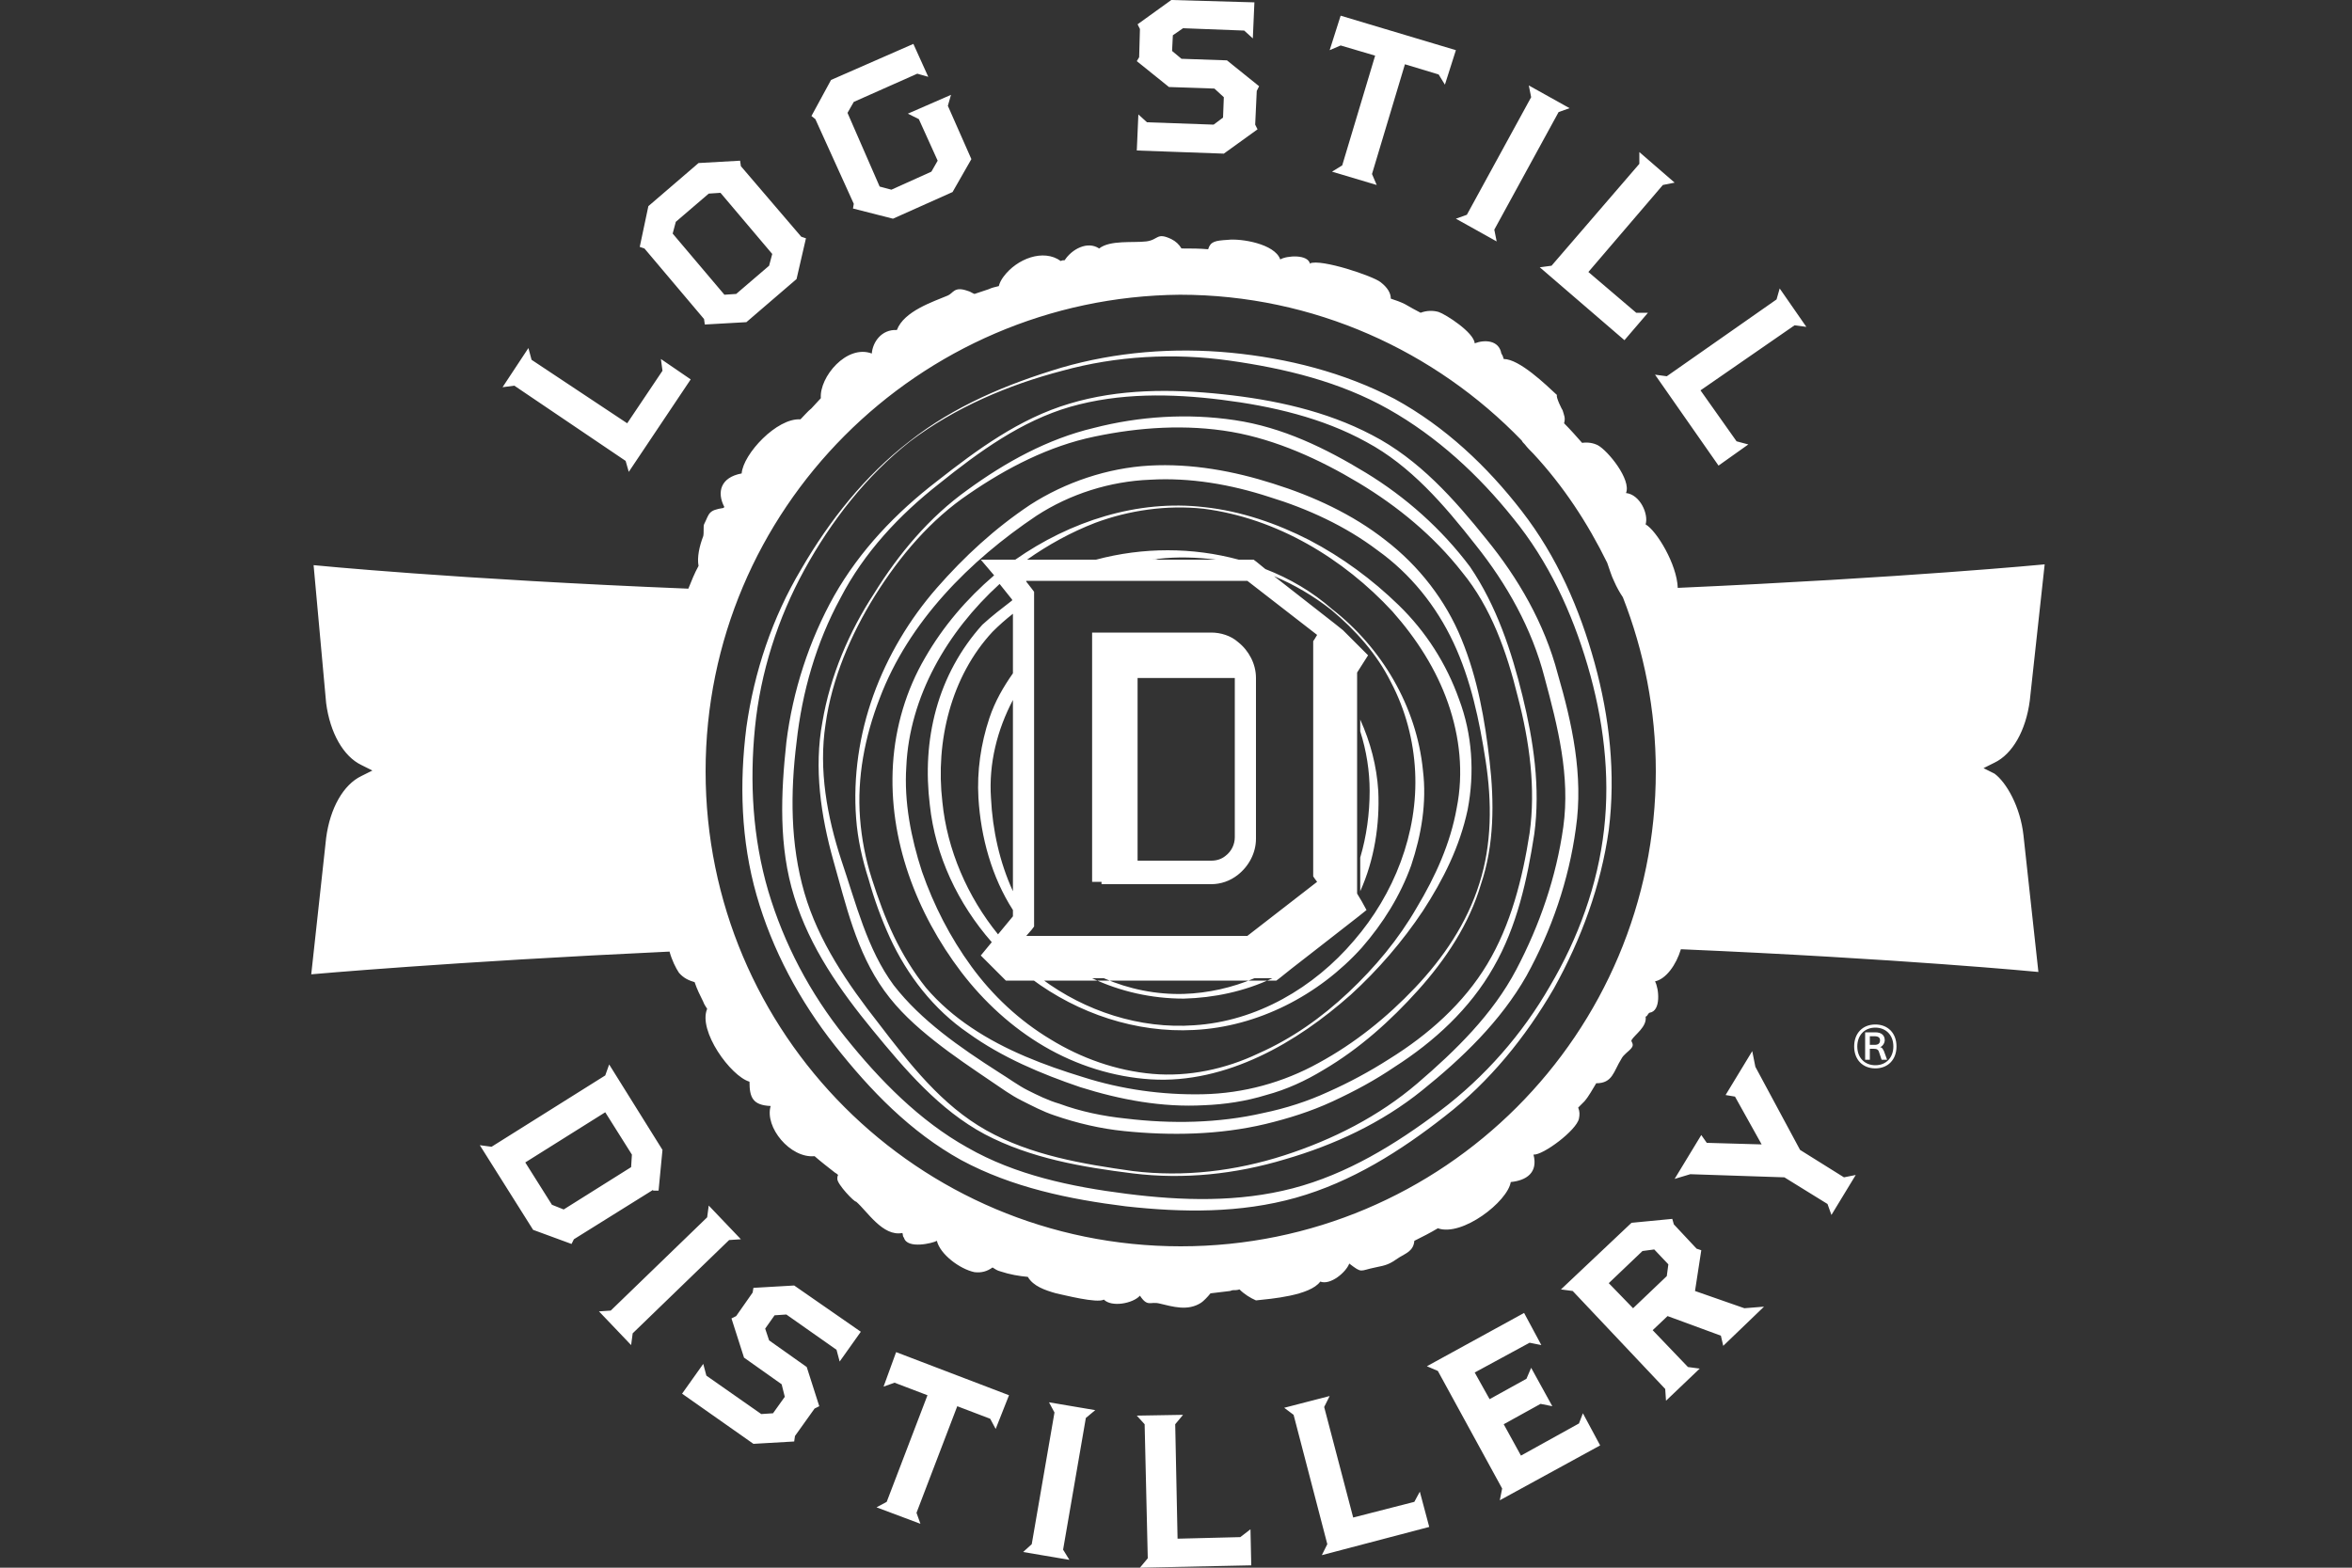 <?xml version="1.0" encoding="UTF-8"?>
<svg preserveAspectRatio="xMidYMid slice" xmlns="http://www.w3.org/2000/svg" xmlns:xlink="http://www.w3.org/1999/xlink" version="1.0" id="Layer_1" x="0px" y="0px" width="300px" height="200px" viewBox="0 0 300 200" style="enable-background:new 0 0 300 200;" xml:space="preserve">
<rect x="0" y="0" width="300" height="200" fill="#333333" stroke="none"/>
<style type="text/css">
	.st0{fill:#FFFFFF;}
</style>
<g>
	<path class="st0" d="M93,158.2l-12.3,11.9l-0.2,1.5l-4.1-4.3l1.5-0.1l12.3-11.9l0.2-1.5l4.1,4.3L93,158.2z M96.1,164.3l-0.1,0.6   l-2.1,3l-0.6,0.3l1.6,5l4.8,3.4l0.4,1.6l-1.5,2.1l-1.5,0.1l-7-4.9l-0.4-1.5l-2.7,3.8l9.1,6.4l5.2-0.3l0.1-0.7l2.5-3.5l0.6-0.3   l-1.6-5l-4.8-3.4l-0.5-1.5l1.2-1.7l1.5-0.1l6.4,4.5l0.4,1.5l2.7-3.8l-8.5-5.9L96.1,164.3z M112.7,176.9l1.4-0.5l4.2,1.6l-5.2,13.6   l-1.3,0.7l5.6,2.1l-0.5-1.4l5.2-13.6l4.2,1.6l0.7,1.3l1.7-4.3l-14.4-5.5L112.7,176.9z M134.5,180.2l-2.9,16.8l-1.1,1l5.9,1   l-0.8-1.3l2.9-16.8l1.2-1l-5.9-1L134.5,180.2z M158.2,196.1l-8,0.2l-0.3-14.6l1-1.2l-5.9,0.1l1,1.1l0.4,17.1l-1,1.2l14.2-0.3   l-0.1-4.6L158.2,196.1z M180.4,191.6l-7.8,2l-3.7-14.1l0.7-1.4l-5.8,1.5l1.2,0.9l4.3,16.5l-0.7,1.4l13.7-3.6l-1.2-4.5L180.4,191.6z    M185.7,27.9l5.2,2.9l-0.3-1.5l8.2-15l1.4-0.5l-5.2-2.9l0.3,1.5l-8.2,15L185.7,27.9z M196.4,34.1l10.8,9.3l3-3.5h-1.5l-6.1-5.2   l9.5-11.1l1.5-0.3l-4.5-3.9v1.5l-11.2,13L196.4,34.1z M175.4,7.1l-4.2,14l-1.3,0.8l5.7,1.7l-0.6-1.4l4.2-14l4.3,1.3l0.8,1.3   l1.4-4.4L171,2l-1.4,4.4l1.4-0.6L175.4,7.1z M211.1,47.8l8.1,11.6l3.8-2.7l-1.5-0.4l-4.6-6.5l12-8.3l1.5,0.2l-3.4-4.9l-0.4,1.4   l-14,9.8L211.1,47.8z M79.8,58.8l0.4,1.4l7.9-11.8l-3.8-2.6l0.2,1.5L80,54l-12.2-8.1l-0.4-1.5l-3.3,5l1.5-0.2L79.8,58.8z    M83.3,151.8l-10.1,6.3l-0.3,0.6l-4.9-1.8l-6.8-10.8l1.5,0.2l14.5-9.1l0.5-1.4l6.8,10.9l-0.5,5.2H83.3z M80.6,147.3l-3.4-5.4   L67,148.3l3.4,5.4l1.5,0.6l8.6-5.4L80.6,147.3z M154.8,15.9l-8.5-0.3l-1.1-1l-0.2,4.6l11.1,0.4l4.3-3.1l-0.3-0.6l0.2-4.3l0.3-0.6   l-4.1-3.3l-5.8-0.2l-1.2-1l0.1-2l1.3-0.9l7.8,0.3l1.1,1l0.2-4.6L149.4,0l-4.3,3.1l0.3,0.6l-0.1,3.6L145,7.8l4.1,3.3l5.8,0.2   l1.2,1.1L156,15L154.8,15.9z M82.2,31.7l-0.6-0.2l1.1-5.2l6.4-5.5l5.3-0.3l0.1,0.7l7.7,9l0.6,0.2l-1.2,5.2l-6.4,5.5l-5.3,0.3   l-0.1-0.7L82.2,31.7z M85.8,29.8l6.6,7.8l1.5-0.1l4.2-3.6l0.4-1.5l-6.6-7.8l-1.5,0.1l-4.2,3.6L85.8,29.8z M108.9,26l-0.1,0.6   l5.1,1.3l7.6-3.4l2.4-4.2l-3-6.8l0.4-1.4l-5.5,2.4l1.4,0.7l2.4,5.3l-0.8,1.4l-5.1,2.3l-1.5-0.4l-4.1-9.4l0.8-1.4l8.1-3.6l1.4,0.4   l-1.9-4.2l-10.5,4.6l-2.5,4.6l0.5,0.4L108.9,26z M194.2,88.8c1.4,5.7,2.3,11.7,1.5,17.6c-0.9,5.8-2.2,11.8-5.2,17   c-3,5.3-7.6,9.5-12.6,12.7c-2.5,1.7-5.1,3.1-7.9,4.4c-2.8,1.3-5.7,2.2-8.6,2.9c-5.9,1.4-12.1,1.5-18,0.9c-3-0.3-6-1-8.9-2   c-1.5-0.5-2.8-1.2-4.2-1.9c-1.4-0.7-2.6-1.6-3.8-2.4c-2.5-1.7-4.9-3.3-7.3-5.2c-2.4-1.9-4.6-3.9-6.4-6.4c-3.6-5-4.9-11-6.5-16.6   c-1.6-5.7-2.5-11.8-1.4-17.7c1-5.9,3.4-11.5,6.6-16.4c3.1-5,7-9.7,11.9-13.2c4.8-3.5,10.2-6.5,16.1-7.9c5.8-1.5,12-1.9,18-1   c6.1,0.9,11.6,3.6,16.7,6.7c5.1,3.1,9.7,7.2,13.3,12C190.9,77.3,192.8,83.1,194.2,88.8z M193.6,88.9c-1.4-5.7-3.4-11.4-7.1-15.9   c-3.6-4.6-8.2-8.4-13.2-11.4c-5-3-10.5-5.5-16.2-6.5c-5.8-1-11.8-0.6-17.5,0.6c-5.8,1.2-11.2,4-16,7.3c-4.9,3.3-8.8,7.9-12,13   c-3.1,5-5.5,10.6-6.3,16.4c-0.9,5.8,0.2,11.8,2,17.3c1.9,5.6,3.3,11.4,6.7,16c3.5,4.5,8.4,7.9,13.4,11.1c1.3,0.8,2.5,1.7,3.7,2.3   s2.6,1.3,4,1.7c2.7,1,5.6,1.6,8.5,1.9c5.8,0.7,11.8,0.6,17.5-0.7c2.9-0.6,5.7-1.5,8.3-2.7c2.7-1.2,5.3-2.6,7.8-4.2   c5-3.1,9.5-7.1,12.5-12.1s4.5-10.9,5.4-16.7C195.9,100.6,195.1,94.6,193.6,88.9z M160,124.8c-2.8,1.2-5.9,1.9-9,2   c-3.5,0.1-7-0.6-10.2-2h-1.5c3.6,1.7,7.6,2.6,11.7,2.6c3.8-0.1,7.7-0.9,11.3-2.6H160z M198.7,86c1.8,6.2,3.3,12.9,2.3,19.7   c-0.9,6.6-3.1,13-6.3,18.8c-3.3,5.8-8.2,10.5-13.3,14.6c-5.2,4.2-11.3,7-17.5,8.8c-6.3,1.9-12.9,2.6-19.4,1.8   c-6.4-0.8-13-1.9-18.9-5c-5.8-3.1-10.2-8.3-14.3-13.3s-8-10.5-10-17c-2-6.4-1.7-13.2-1-19.7c0.8-6.5,2.9-13,6.1-18.7   c3.3-5.8,7.9-10.6,13.1-14.6c5.1-4,10.5-8,16.9-9.9c6.3-1.9,13-1.9,19.6-1.2c6.5,0.7,13.1,2.1,19,5.2c6,3.1,10.5,8.2,14.6,13.3   C193.6,73.7,197,79.5,198.7,86z M197,86.4c-1.6-6.2-4.8-11.9-8.8-16.9c-4-5.1-8.3-10.1-13.9-13.1c-5.6-3.1-12.1-4.6-18.5-5.4   c-6.4-0.8-13-0.9-19.3,0.9c-6.2,1.8-11.6,5.7-16.7,9.8c-5.1,4-9.6,8.8-12.6,14.6c-3.1,5.7-4.9,12-5.6,18.4c-0.8,6.4-0.8,13,1,19.2   c1.8,6.2,5.5,11.6,9.5,16.7c3.9,5.1,8,10.4,13.7,13.6c5.7,3.2,12.3,4.3,18.7,5.2c6.5,0.8,13.1,0,19.3-2c6.2-2,12.1-5,17-9.2   c4.9-4.2,9.6-8.8,12.6-14.5c3-5.7,5.1-11.8,6-18.2C200.3,99,198.7,92.7,197,86.4z M173.5,113.7c1.8-4,2.5-8.5,2.3-12.8   c-0.2-3.2-1-6.2-2.3-9.1v1.5c0.8,2.5,1.2,5.1,1.2,7.6c0,2.9-0.4,5.8-1.2,8.5V113.7z M190,97.1c0.6,5.2,0.6,10.7-1.1,15.7   c-1.5,5.1-4.5,9.6-8,13.5c-3.5,3.9-7.5,7.5-12.1,10.2c-2.3,1.4-4.7,2.5-7.3,3.2c-2.6,0.8-5.3,1.2-7.9,1.3   c-5.4,0.3-10.7-0.7-15.8-2.3c-5-1.7-10-3.8-14.3-6.9c-4.4-3-7.8-7.4-10-12.2c-1.1-2.4-2-4.9-2.7-7.4c-0.8-2.5-1.4-5.1-1.6-7.8   c-0.4-5.3,0.4-10.7,2.2-15.7c1.8-5,4.6-9.7,8.1-13.7c3.5-4,7.4-7.6,11.9-10.6c4.5-2.9,9.9-4.7,15.2-5c5.4-0.3,10.8,0.7,15.8,2.3   c5.1,1.6,10.1,3.9,14.3,7.2c4.3,3.3,7.7,7.7,9.7,12.6C188.5,86.6,189.4,91.9,190,97.1z M189.5,97.1c-0.8-5.2-1.9-10.4-4.1-15.1   c-2.2-4.7-5.5-8.8-9.7-11.8c-4.1-3.1-8.9-5.3-13.8-6.8c-4.9-1.6-10.1-2.5-15.2-2.2c-5.1,0.2-10.2,1.8-14.5,4.6   c-8.5,5.7-16.3,13.5-20,23.3c-1.9,4.9-2.9,10.1-2.5,15.3c0.2,2.6,0.7,5.2,1.5,7.7c0.8,2.5,1.7,5,2.8,7.3s2.5,4.6,4.1,6.6   c1.7,2,3.7,3.7,5.8,5.1c4.3,2.9,9.3,4.8,14.2,6.3c5,1.6,10.2,2.3,15.3,2.2c5.2-0.1,10.3-1.5,14.8-4c4.6-2.5,8.7-5.8,12.3-9.6   c3.6-3.8,6.6-8.2,8.2-13.3C190.3,107.7,190.3,102.3,189.5,97.1z M201.4,181.6l-7.4,4.1l-2.2-4l4.7-2.6l1.5,0.3l-2.7-4.9l-0.6,1.4   l-4.7,2.6l-1.9-3.4l7-3.8l1.5,0.3l-2.2-4.1l-12.4,6.8l1.4,0.6l8.2,15l-0.3,1.5l12.8-7l-2.2-4.1L201.4,181.6z M203.4,84.6   c1.9,6.9,2.7,14.1,1.8,21.3c-1,7.1-3.5,13.9-7,20.2c-3.6,6.2-8.2,11.9-13.9,16.3c-5.6,4.4-11.9,8.4-19,10.4   c-7.1,2-14.5,1.9-21.7,1.1c-7.2-0.9-14.5-2.4-21-5.9c-6.5-3.6-11.6-8.9-16.1-14.6c-4.5-5.7-8-12.2-10-19.2s-2.2-14.3-1.3-21.4   c1-7.1,3.3-14,7-20.2c3.6-6.2,8.1-11.9,13.8-16.3c5.7-4.5,12.4-7.3,19.4-9.4c6.9-2,14.3-2.6,21.6-1.9c7.2,0.7,14.4,2.5,20.9,5.9   c6.4,3.5,11.8,8.6,16.2,14.3C198.6,71,201.5,77.7,203.4,84.6z M202.5,84.9c-2-6.8-5-13.3-9.5-18.8c-4.4-5.5-9.7-10.4-15.9-13.9   c-6.2-3.5-13.2-5.2-20.3-6.2c-7.1-1-14.4-0.6-21.3,1.3c-6.9,1.8-13.7,4.7-19.4,9c-5.6,4.4-10.1,10.2-13.5,16.4   c-3.4,6.2-5.6,13.1-6.3,20.1S96,106.9,98,113.7c2,6.7,5.3,13,9.8,18.6c4.4,5.5,9.5,10.7,15.6,14.1c6.1,3.5,13.2,5,20.3,5.9   c7.1,0.9,14.3,1.1,21.2-0.7c6.9-1.8,13.1-5.6,18.8-9.9c5.7-4.3,10.5-9.8,14-15.9c3.6-6.1,6.1-12.9,6.9-20   C205.4,98.8,204.5,91.7,202.5,84.9z M258.1,106.6l1.9,17.4c0,0-17.6-1.7-45.6-2.9c-0.6,2-1.9,3.8-3.3,4.1c0.5,0.9,0.8,3.8-0.7,4   c-0.3,0.2-0.2,0.4-0.5,0.5c0.2,1.3-1.4,2.3-1.8,3c-0.1,0.2,0.4,0.5,0,1s-1,0.8-1.3,1.4c-1,1.6-1.1,3.1-3.2,3.1   c-0.5,0.8-0.9,1.6-1.5,2.3c-0.3,0.3-0.5,0.5-0.8,0.8c0.2,0.5,0.2,0.9,0.1,1.4c-0.3,1.5-4.6,4.7-5.8,4.6c0.6,2.3-0.9,3.3-2.9,3.5   c-0.4,2.5-6.2,7-9.3,5.9c-1,0.6-2,1.1-3,1.6c-0.1,1.3-1.1,1.6-1.9,2.1c-1.3,0.9-1.6,1-3.1,1.3c-2,0.4-1.6,0.8-3.3-0.5   c-0.4,1.1-2.4,2.8-3.7,2.3c-1.3,1.8-6.3,2.2-8.2,2.4c-0.7-0.3-1.5-0.8-2.1-1.4c-0.3,0.1-0.6,0.1-0.9,0.1l-0.3,0.1   c-0.8,0.1-1.7,0.2-2.5,0.3c-0.4,0.5-0.9,1-1.2,1.2c-1.7,1.1-3.6,0.5-5.3,0.1c-1.2-0.3-1.5,0.5-2.5-1c-0.9,1-3.6,1.5-4.6,0.5   c-0.9,0.5-5.1-0.6-6.1-0.8c-1.4-0.4-2.9-0.9-3.6-2.1c-1.1-0.1-2.3-0.3-3.5-0.7c-0.4-0.1-0.7-0.3-1-0.5c-0.7,0.5-1.4,0.7-2.3,0.6   c-1.9-0.4-4.4-2.3-4.8-4c-0.5,0.3-3.8,1.1-4.2-0.4c-0.2-0.2-0.1-0.4-0.2-0.6c-2.5,0.5-4.5-2.8-5.9-4c-0.2,0.1-2.4-2.2-2.4-2.9   c0-0.2,0-0.3,0.1-0.5c-0.1-0.1-0.2-0.2-0.4-0.3c-0.9-0.7-1.8-1.4-2.6-2.1c-3.1,0.3-6.4-3.7-5.6-6.4c-2.3-0.1-2.7-1.1-2.7-3.1   c-2.4-0.7-6.6-6.5-5.4-9.3c-0.2-0.3-0.4-0.6-0.5-0.9c-0.4-0.8-0.8-1.6-1.1-2.5c-0.7-0.2-1.4-0.5-2-1.2c-0.4-0.6-0.9-1.6-1.2-2.7   c-27.9,1.3-45.7,2.9-45.7,2.9l1.9-17.4c0.5-3.8,2.2-6.8,4.5-7.9l1.4-0.7l-1.4-0.7c-2.3-1.1-4-4.1-4.5-7.9L40,72.1   c0,0,18.1,1.8,47.8,3c0.4-1,0.8-2,1.3-2.9c-0.2-1.1,0.1-2.5,0.6-3.8c0.1-0.4,0-1.3,0.1-1.5c0.7-1.4,0.5-1.8,2.5-2.1   c0,0,0-0.1,0.1-0.1c-1-1.9-0.5-3.8,2.2-4.3c0.2-2.5,4.5-7.1,7.5-6.9c0.5-0.5,0.9-1,1.4-1.4c0.4-0.4,0.8-0.9,1.2-1.3   c-0.2-2.7,3.3-6.9,6.5-5.7c0.1-1.4,1.2-3.1,3.2-3c0.9-2.4,4.6-3.6,6.5-4.4c0.7-0.3,0.8-1.2,2.5-0.6c0.4,0.1,0.6,0.3,0.9,0.4   c0.6-0.2,1.2-0.4,1.8-0.6c0.4-0.2,0.9-0.3,1.3-0.4c0.1-0.4,0.3-0.8,0.6-1.2c1.7-2.3,5.1-3.6,7.3-2c0.2-0.1,0.3-0.1,0.5-0.1   c0.9-1.4,2.9-2.5,4.4-1.5c1.4-1.1,4.3-0.7,6-0.9c1.6-0.2,1.3-1.2,3.2-0.3c0.6,0.3,1,0.7,1.3,1.2h0.2c1.1,0,2.1,0,3.2,0.1   c0.3-1,0.9-1.1,2.5-1.2c1.7-0.2,6,0.5,6.7,2.5c0.8-0.5,3.6-0.7,3.8,0.6c0.1,0.1-0.1-0.2,0-0.1c1.4-0.6,8,1.6,9,2.4   c0.9,0.7,1.3,1.4,1.3,2.1c0.6,0.2,1.2,0.4,1.8,0.7c0.7,0.4,1.4,0.8,2,1.1c0.8-0.3,1.6-0.3,2.3-0.1c0.9,0.3,4.5,2.6,4.6,4   c1.3-0.5,3.1-0.4,3.4,1.3c0.2,0.3,0.2,0.4,0.3,0.7c2,0,5.4,3.3,6.8,4.6c-0.2,0.2,0.7,2,0.7,1.9c0.2,0.7,0.4,1,0.2,1.7   c0.8,0.8,1.6,1.7,2.3,2.5c0.7-0.1,1.4,0,2,0.3c1.3,0.7,4.3,4.4,3.6,6.1c1.8,0.2,2.9,2.7,2.5,4c1.4,0.8,4,5.1,4.1,8.1   c29.2-1.3,46.8-3,46.8-3l-1.9,17.4c-0.5,3.8-2.2,6.8-4.5,7.9l-1.4,0.7l1.4,0.7C255.9,99.8,257.7,102.9,258.1,106.6z M211.2,98.4   c0-7.8-1.5-15.3-4.2-22.2c-0.4-0.6-0.8-1.3-1.1-2c-0.4-0.8-0.6-1.6-0.9-2.4c-2.5-5.1-5.6-9.8-9.4-13.9c-0.4-0.4-0.8-0.8-1.1-1.2   c-0.2-0.2-0.3-0.3-0.4-0.5c-11-11.4-26.5-18.6-43.6-18.6C117.1,37.9,90,65,90,98.4c0,33.5,27.1,60.6,60.6,60.6   C184.1,159,211.2,131.9,211.2,98.4z M241.9,133.5c0,1.7-1.1,2.8-2.7,2.8c-1.6,0-2.7-1.1-2.7-2.8s1.1-2.8,2.7-2.8   S241.9,131.8,241.9,133.5z M241.5,133.5c0-1.5-1-2.4-2.3-2.4c-1.4,0-2.3,1-2.3,2.4c0,1.5,1,2.4,2.3,2.4   C240.6,135.9,241.5,134.9,241.5,133.5z M240.3,134.1l0.4,1.1H240l-0.3-0.9c-0.1-0.4-0.3-0.5-0.7-0.5h-0.5v1.4h-0.6v-3.5h1.3   c0.8,0,1.2,0.4,1.2,1c0,0.4-0.3,0.8-0.6,0.9l0,0C240,133.6,240.1,133.7,240.3,134.1z M239.8,132.7c0-0.3-0.2-0.5-0.7-0.5h-0.6v1.1   h0.6C239.6,133.3,239.8,133.1,239.8,132.7z M229.6,146.7l-5.7-10.6l-0.4-2l-3.4,5.6l1.2,0.2l3.4,6.1l-7-0.2l-0.7-1l-3.4,5.6l2-0.6   l12,0.4l5.5,3.4l0.5,1.4l3.1-5.1l-1.5,0.3L229.6,146.7z M147.7,71.3c2.5-0.3,5-0.2,7.4,0.1h2.9c-5.9-1.6-12.2-1.6-18.2,0h7.1   C147.2,71.4,147.5,71.4,147.7,71.3z M222.5,166.9l2.5-0.2l-5.2,5l-0.3-1.3l-6.8-2.5l-1.9,1.8l4.5,4.7l1.5,0.2l-4.3,4.1l-0.1-1.5   l-11.8-12.5l-1.5-0.2l9-8.5l5.2-0.5l0.2,0.7l2.9,3.1l0.6,0.2l-0.8,5.2L222.5,166.9z M212.8,161.3l-1.8-1.9l-1.5,0.2l-4.3,4.1   l3.1,3.2l4.3-4.1L212.8,161.3z M186.1,89.2c1.7,4.5,2,9.4,1.1,14.1c-1,4.7-3.1,8.9-5.7,12.9c-2.6,3.9-5.7,7.5-9.2,10.7   c-3.5,3.1-7.4,5.9-11.7,7.9c-4.3,2-9,3.2-13.8,2.9c-4.8-0.3-9.5-1.8-13.6-4.2s-7.7-5.7-10.6-9.5c-5.7-7.5-9.3-16.9-8.7-26.5   c0.3-4.8,1.7-9.5,4.1-13.6c2.3-4,5.3-7.5,8.8-10.5l0,0l-1.7-2h3.1h1.2h1.6h8.8h7.1h8.1h2.9h1.5h0.5l0.4,0.3l1.1,0.9l0,0   c3.1,1.2,6,2.9,8.5,5.1c6.3,4.9,10.8,12.4,11.6,20.6c0.5,4.1-0.2,8.2-1.5,12.1c-1.4,3.9-3.6,7.4-6.3,10.5   c-5.5,6.1-13.3,10.1-21.4,10.5c-7.4,0.4-14.8-2.1-20.7-6.5h1.3c5.5,4.1,12.5,6.4,19.4,5.9c8-0.5,15.3-4.8,20.4-10.8   c5.1-5.9,8.2-13.7,7.8-21.6c-0.2-3.9-1.2-7.8-3.1-11.4c-1.8-3.6-4.5-6.6-7.6-9.2c-2.3-1.8-4.7-3.2-7.3-4.3l7.8,6.1l1,0.8l3.2,3.2   l-0.7,1.1l-0.7,1.1V92v1.5v16.2v4.2v0.1l0.6,1l0.6,1.1l-1,0.8l-5,3.9l-3.6,2.8l-1.5,1.2l-0.4,0.3h-0.5h-0.4h-2.3h-19.2h-1.5H133   h-1.3h-0.3h-3.1l-3.2-3.2l1.4-1.7l0,0c-4.3-4.9-7.2-11-7.9-17.5c-0.5-4.1-0.3-8.2,0.8-12.2c1.1-4,3.1-7.7,5.9-10.8   c1.2-1.1,2.5-2.1,3.8-3.1l0,0v-0.1l-1.6-2c-6.7,6.1-11.5,14.4-11.9,23.3c-0.3,4.5,0.6,9.1,2,13.4c1.5,4.3,3.6,8.4,6.3,12.1   c2.7,3.7,6.1,6.9,10.1,9.3c3.9,2.4,8.4,4,13,4.4c4.6,0.4,9.3-0.6,13.5-2.6c4.3-1.9,8.1-4.6,11.5-7.8c3.4-3.2,6.4-6.8,8.7-10.8   c2.4-4,4.3-8.2,5.1-12.7c0.9-4.5,0.4-9.1-1.1-13.4c-1.5-4.3-4-8.2-7.1-11.7c-6.2-6.7-14.7-11.9-24.1-13.1   c-4.7-0.5-9.5,0.2-13.8,1.8c-3.1,1.2-6,2.8-8.7,4.7h-1.5c7-4.9,15.6-7.7,24.1-6.7c4.7,0.5,9.3,2.1,13.4,4.2c4.2,2.2,8,5,11.4,8.3   C181.9,80.6,184.5,84.7,186.1,89.2z M129.2,89.3c-2,3.8-3.1,8.1-2.8,12.5c0.2,4.1,1.1,8.2,2.8,11.9l0,0V89.3L129.2,89.3z    M129.2,78.3c-0.9,0.7-1.8,1.5-2.6,2.3c-5.3,5.7-7.3,14-6.4,21.7c0.6,6.1,3.2,12.1,7.1,16.9l-0.1,0.1l-0.2,0.3l0.2-0.3l0.1-0.1   l1.9-2.3v-0.8l0,0c-2.7-4.2-4.1-9.3-4.4-14.3c-0.2-3.4,0.3-6.9,1.4-10.2c0.7-2.1,1.8-4,3-5.7V78.3z M169.5,112.4l-7.7,6   L169.5,112.4L169.5,112.4z M168.9,111.3L168.9,111.3l0.2,0.3L168.9,111.3L168.9,111.3z M130.9,74.2l0.7,0.9l0.3,0.4v0.5v41.7v0.5   l-0.3,0.4l-0.7,0.8h28.2l8.9-6.9l-0.3-0.4l-0.2-0.3v-0.3V82.2v-0.4l0.2-0.3l0.3-0.5l-8.9-6.9H130.9z M126.9,73.7l0.2,0.2l0.3,0.3   l-0.3-0.3L126.9,73.7z M140.5,112.5h-1.2v-1.2V81.9v-1.2h1.2h14c1.2,0,2.5,0.4,3.4,1.2c1.4,1.1,2.3,2.8,2.3,4.6v20.5   c0,1.8-0.9,3.5-2.3,4.6c-1,0.8-2.2,1.2-3.4,1.2h-14V112.5z M145.1,109.8h9.4c0.7,0,1.3-0.2,1.8-0.6c0.8-0.6,1.2-1.5,1.2-2.4V86.5   h-12.4V109.8z"></path>
</g>
</svg>
